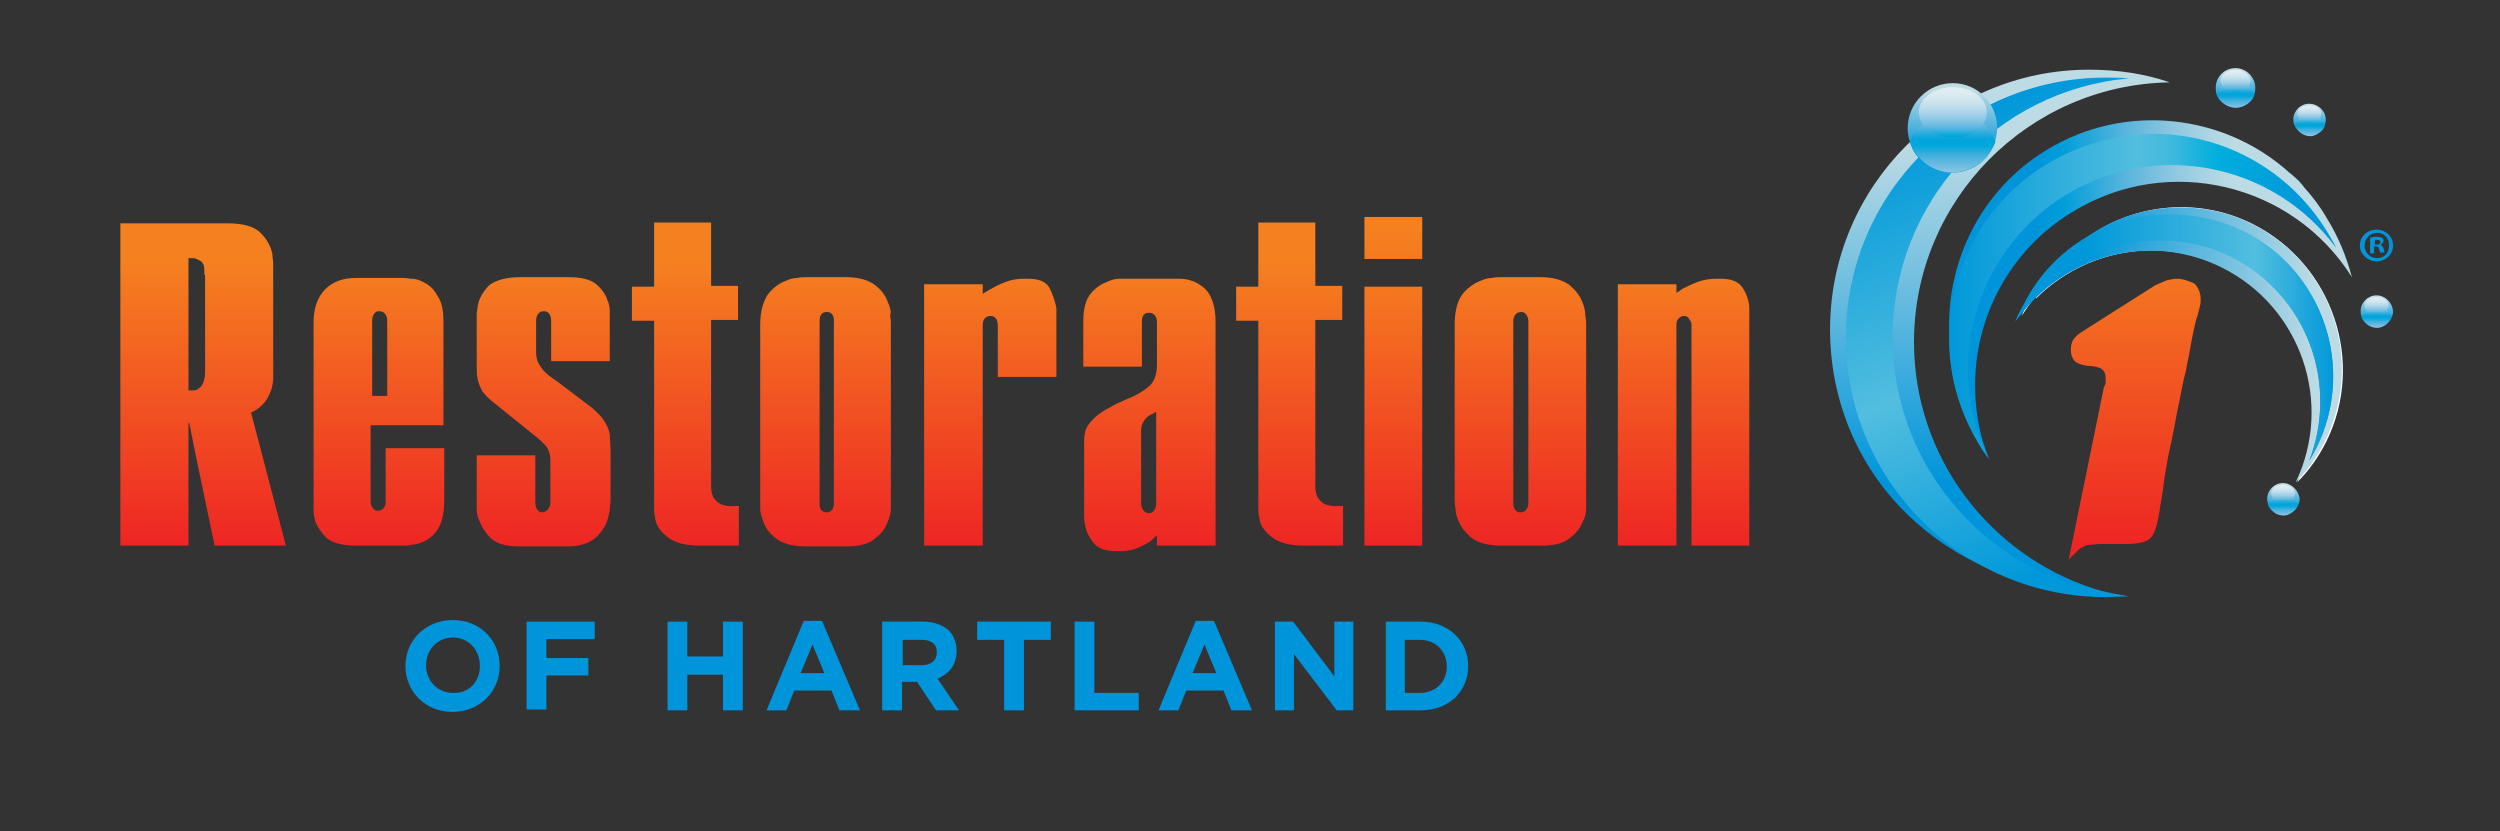 <svg xmlns="http://www.w3.org/2000/svg" xmlns:xlink="http://www.w3.org/1999/xlink" id="Layer_1" x="0px" y="0px" viewBox="0 0 315.7 105" style="enable-background:new 0 0 315.7 105;" xml:space="preserve"><rect x="0" y="0" width="315.7" height="105" fill="#333333" stroke="none"/><style type="text/css">	.st0{fill:url(#SVGID_1_);}	.st1{fill:url(#SVGID_2_);}	.st2{fill:url(#SVGID_3_);}	.st3{fill:url(#SVGID_4_);}	.st4{fill:url(#SVGID_5_);}	.st5{fill:url(#SVGID_6_);}	.st6{fill:url(#SVGID_7_);}	.st7{fill:url(#SVGID_8_);}	.st8{fill:url(#SVGID_9_);}	.st9{fill:url(#SVGID_10_);}	.st10{fill:url(#SVGID_11_);}	.st11{fill:url(#SVGID_12_);}	.st12{fill:url(#SVGID_13_);}	.st13{fill:url(#SVGID_14_);}	.st14{fill:url(#SVGID_15_);}	.st15{fill:url(#SVGID_16_);}	.st16{fill:#FFFFFF;}	.st17{fill:url(#SVGID_20_);}	.st18{clip-path:url(#SVGID_23_);}	.st19{clip-path:url(#SVGID_26_);fill:url(#SVGID_27_);}	.st20{fill:#0095DA;}	.st21{fill:url(#SVGID_28_);}	.st22{fill:url(#SVGID_29_);}	.st23{fill:url(#SVGID_30_);}	.st24{fill:url(#SVGID_31_);}	.st25{fill:url(#SVGID_32_);}	.st26{fill:url(#SVGID_33_);}	.st27{fill:url(#SVGID_34_);}	.st28{fill:url(#SVGID_35_);}	.st29{fill:url(#SVGID_36_);}	.st30{fill:url(#SVGID_37_);}	.st31{fill:url(#SVGID_38_);}	.st32{fill:url(#SVGID_39_);}	.st33{fill:url(#SVGID_40_);}	.st34{fill:url(#SVGID_41_);}	.st35{fill:url(#SVGID_42_);}</style><g>	<linearGradient id="SVGID_1_" gradientUnits="userSpaceOnUse" x1="47.899" y1="71.132" x2="47.899" y2="26.721">		<stop offset="0" style="stop-color:#ED2024"></stop>		<stop offset="0.855" style="stop-color:#F58020"></stop>	</linearGradient>	<path class="st0" d="M53.6,35.7c-0.5-0.3-1.1-0.5-1.5-0.5c-0.5,0-0.8-0.1-1-0.1h-3.2h-2.5h-0.5c-1.6,0-2.9,0.5-3.8,1.4  c-1,1-1.5,2.4-1.5,4.2v22.8c0,0.3,0,0.6,0,1c0,0.4,0.1,0.9,0.2,1.3c0.3,0.8,0.8,1.5,1.4,2.1c0.7,0.6,1.9,1,3.6,1h5.7l0.5,0  c0.3,0,0.6,0,0.9-0.1c0.4,0,0.7-0.1,1.1-0.2c0.8-0.3,1.5-0.7,2.1-1.5c0.6-0.8,1-2,1-3.9v-6.6h-6.9h-0.5v6.9c0,0.2-0.1,0.5-0.3,0.7  c-0.2,0.2-0.4,0.3-0.7,0.3c-0.7,0-0.9-0.9-0.9-1V53.7h0.9h8.3v-13c0-1.5-0.2-2.6-0.8-3.4C54.8,36.5,54.2,36,53.6,35.7z M48.9,50h-1  H47v-9.6c0-0.2,0.1-1.1,0.9-1.1c0.8,0,1,0.8,1,1.1V50z"></path>	<linearGradient id="SVGID_2_" gradientUnits="userSpaceOnUse" x1="25.676" y1="71.132" x2="25.676" y2="26.721">		<stop offset="0" style="stop-color:#ED2024"></stop>		<stop offset="0.855" style="stop-color:#F58020"></stop>	</linearGradient>	<path class="st1" d="M33.5,50.7c0.4-0.5,0.6-1.1,0.8-1.6c0.1-0.4,0.2-0.9,0.2-1.3v-1.2v-0.1v0v-12v-0.1v0v-1.1  c0-0.4-0.1-0.8-0.1-1.2c-0.2-1-0.7-1.9-1.5-2.7c-0.8-0.8-2.2-1.2-4.2-1.2H15.2v40.7h8.6V53.4h0.1l0.9,4.5l2.3,11h9l-4.4-16.8  C32.6,51.7,33.1,51.2,33.5,50.7z M25.9,34.7v12.2c0,0.9-0.2,1.5-0.5,1.9c-0.2,0.2-0.4,0.3-0.5,0.4c-0.2,0.1-0.4,0.1-0.7,0.1h-0.4  V32.6h0.4c0.2,0,0.5,0,0.6,0.1c0.2,0.1,0.4,0.2,0.6,0.3c0.2,0.2,0.4,0.5,0.4,0.9c0,0.2,0,0.3,0,0.5V34.7z"></path>	<linearGradient id="SVGID_3_" gradientUnits="userSpaceOnUse" x1="68.687" y1="71.132" x2="68.687" y2="26.721">		<stop offset="0" style="stop-color:#ED2024"></stop>		<stop offset="0.855" style="stop-color:#F58020"></stop>	</linearGradient>	<path class="st2" d="M76.2,53c-0.2-0.3-0.4-0.5-0.7-0.8c-0.3-0.3-0.6-0.6-1-0.9L70,47.9c-0.1,0-0.2-0.1-0.3-0.2  c-0.1-0.1-0.2-0.1-0.4-0.3c-0.4-0.3-0.8-0.7-1.1-1.2c-0.3-0.4-0.5-1-0.5-1.6v-4.1c0-0.1,0-1.2,1-1.2c0.9,0,0.9,1.1,0.9,1.2v5.1h6.9  H77v-5.1v-0.1v-0.1v-1.1c0-0.4-0.1-0.9-0.3-1.3c-0.2-0.7-0.7-1.4-1.4-2c-0.7-0.6-1.9-0.9-3.5-0.9h-5.6h-0.5c-1.8,0-3.1,0.4-3.9,1  c-0.7,0.7-1.2,1.5-1.4,2.3c-0.1,0.4-0.1,0.8-0.2,1.2c0,0.4,0,0.7,0,1V46c0,0.7,0,1.3,0.1,1.8c0.1,0.5,0.3,1,0.5,1.4  c0.1,0.3,0.4,0.5,0.6,0.8c0.2,0.2,0.5,0.5,0.9,0.8l5.7,4.6c0,0,0.7,0.6,1,1c0.3,0.4,0.5,1,0.5,1.8v5.3c0,0.3-0.2,1.1-1,1.2  c-0.7,0-0.9-0.8-0.9-1.2v-6h-6.9h-0.5v5.7c0,0.3,0,0.6,0,1.1c0,0.5,0.1,1,0.4,1.6c0.3,0.8,0.8,1.5,1.4,2.1c0.7,0.6,1.8,1,3.4,1h5.9  l0.5,0c1.4,0,2.5-0.4,3.3-1c0.7-0.6,1.2-1.3,1.5-2c0.2-0.6,0.3-1.1,0.4-1.6c0-0.5,0.1-0.9,0.1-1.1v-6.4c0-0.7-0.1-1.4-0.1-2  C76.9,54.2,76.6,53.6,76.2,53z"></path>	<linearGradient id="SVGID_4_" gradientUnits="userSpaceOnUse" x1="86.559" y1="71.132" x2="86.559" y2="26.721">		<stop offset="0" style="stop-color:#ED2024"></stop>		<stop offset="0.855" style="stop-color:#F58020"></stop>	</linearGradient>	<path class="st3" d="M89.9,28.1H83h-0.4v8.1h-2.8v4.3h2.8v22.6v0.1v0.1c0,0.3,0,0.6,0,1.1c0,0.4,0.1,0.9,0.2,1.4  c0.2,0.8,0.8,1.5,1.6,2.1c0.8,0.6,2.1,1,3.9,1h5v-5h-0.5c0,0-1.5,0.2-2.3-0.6c-0.5-0.4-0.7-1.1-0.7-1.9V40.4h3.4v-4.3h-3.4V28.1z"></path>	<linearGradient id="SVGID_5_" gradientUnits="userSpaceOnUse" x1="104.358" y1="71.132" x2="104.358" y2="26.721">		<stop offset="0" style="stop-color:#ED2024"></stop>		<stop offset="0.855" style="stop-color:#F58020"></stop>	</linearGradient>	<path class="st4" d="M112.1,38.1c-0.3-0.8-0.8-1.5-1.6-2.1c-0.8-0.6-2-1-3.6-1h-2.5h-2.1h-0.5c-0.3,0-0.7,0-1.1,0.1  c-0.4,0-0.9,0.1-1.3,0.3c-0.9,0.3-1.6,0.8-2.3,1.6C96.4,37.9,96,39.3,96,41v22.2c0,0.3,0,0.6,0,1.1c0,0.5,0.2,1,0.4,1.6  c0.3,0.8,0.8,1.5,1.6,2.1c0.8,0.6,2,1,3.7,1h4.6l0.5,0c1.7,0,2.9-0.3,3.7-1c0.8-0.6,1.3-1.3,1.6-2.1c0.2-0.5,0.4-1.1,0.4-1.6  c0-0.4,0-0.6,0-0.9V40.9c0-0.2,0-0.6-0.1-1.1C112.6,39.4,112.4,38.8,112.1,38.1z M105.3,63.6c0,0.1,0,1.1-0.9,1.1  c-0.9,0-0.9-0.8-0.9-1.1V40.5c0-0.2,0-1.1,0.9-1.1c1,0,0.9,1.1,0.9,1.1V63.6z"></path>	<linearGradient id="SVGID_6_" gradientUnits="userSpaceOnUse" x1="125.059" y1="71.132" x2="125.059" y2="26.721">		<stop offset="0" style="stop-color:#ED2024"></stop>		<stop offset="0.855" style="stop-color:#F58020"></stop>	</linearGradient>	<path class="st5" d="M132.5,36.3c-0.5-0.8-1.4-1.1-2.7-1.1h-0.5c-0.8,0-1.5,0.1-2.3,0.4c-0.8,0.3-1.8,0.8-2.9,1.5v-1.2h-6.9h-0.5  v33h7.4V41c0-0.3,0.1-1.1,1-1.1c0.9,0,0.9,1.1,0.9,1.1v6.6h6.9h0.5v-6.9v0v-0.1v-0.8c0-0.3,0-0.6,0-0.9  C133.2,37.9,132.9,37.1,132.5,36.3z"></path>	<linearGradient id="SVGID_7_" gradientUnits="userSpaceOnUse" x1="145.079" y1="71.132" x2="145.079" y2="26.721">		<stop offset="0" style="stop-color:#ED2024"></stop>		<stop offset="0.855" style="stop-color:#F58020"></stop>	</linearGradient>	<path class="st6" d="M148.9,35.2h-3.8H143h-0.5c-0.3,0-0.7,0-1.1,0c-0.5,0-0.9,0.1-1.4,0.3c-0.8,0.3-1.5,0.7-2.2,1.5  c-0.7,0.8-1,2-1,3.6v5.7h6.9h0.5v-5.7c0-0.3,0-1.1,0.9-1.1c0.9,0,1,0.9,1,1.1V46c0,1.2-0.3,2.1-0.9,2.7l0,0  c-0.7,0.6-1.5,1.1-2.4,1.5c-0.1,0-0.1,0.1-0.3,0.1c-0.1,0-0.1,0.1-0.2,0.1c-0.6,0.3-1.2,0.5-1.7,0.8c-0.5,0.3-1,0.5-1.4,0.8  c-0.8,0.5-1.4,1.1-1.8,1.7c-0.4,0.6-0.5,1.3-0.5,2.1v9.5c0,0.4,0.1,0.9,0.2,1.4c0.2,0.7,0.6,1.4,1.1,2c0.6,0.6,1.5,0.9,2.8,0.9  l0.5,0c0.9,0,1.8-0.2,2.6-0.6c0.4-0.2,0.8-0.4,1.1-0.6c0.3-0.3,0.6-0.5,0.9-0.8v1.3h6.9h0.5V40.6c0-1.7-0.4-3.1-1.2-4  C151.4,35.7,150.3,35.2,148.9,35.2z M146,63.7c0,0.1-0.1,1.1-0.9,1.1c-0.8,0-1-0.9-1-1.1V55v0v-0.1v-0.3v-0.3  c0-0.4,0.1-0.8,0.4-1.2c0.1-0.2,0.3-0.4,0.6-0.6c0.3-0.2,0.6-0.3,0.9-0.5V63.7z"></path>	<linearGradient id="SVGID_8_" gradientUnits="userSpaceOnUse" x1="162.843" y1="71.132" x2="162.843" y2="26.721">		<stop offset="0" style="stop-color:#ED2024"></stop>		<stop offset="0.855" style="stop-color:#F58020"></stop>	</linearGradient>	<path class="st7" d="M166.1,28.1h-6.8h-0.4v8.1h-2.8v4.3h2.8v22.6v0.1v0.1c0,0.3,0,0.6,0,1.1c0,0.4,0.1,0.9,0.2,1.4  c0.2,0.8,0.8,1.5,1.6,2.1c0.8,0.6,2.1,1,3.9,1h5v-5h-0.5c0,0-1.5,0.2-2.3-0.6c-0.5-0.4-0.7-1.1-0.7-1.9V40.4h3.4v-4.3h-3.4V28.1z"></path>	<linearGradient id="SVGID_9_" gradientUnits="userSpaceOnUse" x1="175.968" y1="71.132" x2="175.968" y2="26.721">		<stop offset="0" style="stop-color:#ED2024"></stop>		<stop offset="0.855" style="stop-color:#F58020"></stop>	</linearGradient>	<rect x="172.3" y="36.2" class="st8" width="7.3" height="32.7"></rect>	<linearGradient id="SVGID_10_" gradientUnits="userSpaceOnUse" x1="191.995" y1="71.132" x2="191.995" y2="26.721">		<stop offset="0" style="stop-color:#ED2024"></stop>		<stop offset="0.855" style="stop-color:#F58020"></stop>	</linearGradient>	<path class="st9" d="M199.8,38.1c-0.3-0.8-0.9-1.5-1.6-2.1c-0.8-0.6-2-1-3.6-1H192h-2h-0.5c-0.3,0-0.7,0-1.1,0.1  c-0.4,0-0.8,0.1-1.3,0.3c-0.8,0.3-1.6,0.8-2.3,1.6c-0.7,0.8-1.1,2.2-1.1,3.9v22.2c0,0.3,0,0.6,0.1,1.1c0,0.5,0.1,1,0.4,1.6  c0.3,0.8,0.9,1.5,1.6,2.1c0.8,0.6,2,1,3.7,1h4.6l0.5,0c1.7,0,2.9-0.3,3.7-1c0.8-0.6,1.3-1.3,1.6-2.1c0.3-0.5,0.4-1.1,0.4-1.6  c0-0.5,0-0.9,0-1.1V41c0-0.2,0-0.6-0.1-1.1C200.2,39.4,200.1,38.8,199.8,38.1z M193,63.6c0,0.1-0.1,1.1-1,1.1  c-0.8,0-0.9-0.8-0.9-1.1V40.5c0-0.2,0.1-1.1,1-1.1c0.8,0,0.9,1,0.9,1.1V63.6z"></path>	<linearGradient id="SVGID_11_" gradientUnits="userSpaceOnUse" x1="212.695" y1="71.132" x2="212.695" y2="26.721">		<stop offset="0" style="stop-color:#ED2024"></stop>		<stop offset="0.855" style="stop-color:#F58020"></stop>	</linearGradient>	<path class="st10" d="M220.1,36.4c-0.5-0.8-1.4-1.2-2.8-1.2h-0.5c-0.8,0-1.6,0.1-2.4,0.4c-0.8,0.3-1.4,0.6-2,0.9  c-0.1,0.1-0.3,0.2-0.4,0.3c-0.1,0.1-0.2,0.1-0.3,0.2v-1.1h-6.9h-0.5v33h7.4V40.9c0-0.3,0.1-0.5,0.3-0.7c0.2-0.2,0.4-0.3,0.7-0.3  c0.2,0,0.5,0.1,0.6,0.4c0.2,0.2,0.3,0.4,0.3,0.7v27.9h7.3V39.6c0-0.2,0-0.4,0-0.6C220.9,38.1,220.6,37.2,220.1,36.4z"></path>	<linearGradient id="SVGID_12_" gradientUnits="userSpaceOnUse" x1="269.482" y1="71.146" x2="269.482" y2="23.451">		<stop offset="0" style="stop-color:#ED2024"></stop>		<stop offset="0.855" style="stop-color:#F58020"></stop>	</linearGradient>	<path class="st11" d="M274.9,35.2c-0.4,0-0.8,0.1-1.3,0.2c-0.5,0.2-0.9,0.4-1.4,0.6l-9.3,5.9c-0.5,0.3-0.8,0.6-1.1,1  c-0.2,0.4-0.3,0.8-0.3,1.3c0,0.6,0.2,1.1,0.5,1.4c0.3,0.3,0.9,0.5,1.6,0.6c0.9,0,1.5,0.2,1.8,0.4c0.3,0.2,0.5,0.6,0.5,1.2v0.3v0.3  c0,0.1-0.1,0.2-0.1,0.2c0,0.1,0,0.2-0.1,0.2l-4.5,22l0-0.1c0.4-0.4,0.7-0.7,1-1c0.3-0.3,0.5-0.5,0.8-0.6c0.3-0.2,0.6-0.3,1-0.3  c0.3,0,0.7-0.1,1.2-0.1h3c1.7,0,2.9-0.2,3.4-0.8c0.5-0.5,0.9-1.8,1.2-4c0-0.2,0.1-0.4,0.1-0.6c0-0.2,0.1-0.4,0.1-0.6  c0.1-0.6,0.2-1.3,0.3-2.1c0.1-0.8,0.3-1.8,0.5-3c0.3-1.4,0.6-2.7,0.8-3.8c0.2-1.2,0.4-2.2,0.6-3.1c0.3-1.5,0.5-2.7,0.8-3.7  c0.2-1,0.3-1.7,0.4-2c0.2-1.2,0.4-2.3,0.6-3.2c0.2-0.9,0.3-1.5,0.5-1.9c0.1-0.5,0.2-0.8,0.3-1.2c0.1-0.4,0.1-0.7,0.1-0.9  c0-0.8-0.3-1.5-0.8-2C276.4,35.5,275.7,35.2,274.9,35.2z"></path>	<linearGradient id="SVGID_13_" gradientUnits="userSpaceOnUse" x1="175.968" y1="71.132" x2="175.968" y2="26.721">		<stop offset="0" style="stop-color:#ED2024"></stop>		<stop offset="0.941" style="stop-color:#F58020"></stop>	</linearGradient>	<rect x="172.3" y="27.4" class="st12" width="7.3" height="5.3"></rect></g><linearGradient id="SVGID_14_" gradientUnits="userSpaceOnUse" x1="252.583" y1="75.305" x2="252.583" y2="8.845">	<stop offset="0.218" style="stop-color:#0095DA"></stop>	<stop offset="0.855" style="stop-color:#BCDBE4"></stop></linearGradient><path class="st13" d="M231.1,41.6c0,8.8,3.4,17.1,9.6,23.2c6.6,6.5,16.2,10.5,28.1,10.5c0.1,0-1.3-0.2-2.6-0.5 c-1-0.2-1.9-0.5-1.9-0.5c-13.1-4.3-22.6-16.6-22.6-31.1c0-17.9,14.4-32.5,32.3-32.8c-3.2-1.1-6.6-1.6-10.2-1.6 C245.8,8.8,231.1,23.5,231.1,41.6z"></path><linearGradient id="SVGID_15_" gradientUnits="userSpaceOnUse" x1="245.818" y1="15.047" x2="267.841" y2="75.556">	<stop offset="0" style="stop-color:#0098DA"></stop>	<stop offset="0.487" style="stop-color:#52BEDF"></stop>	<stop offset="0.904" style="stop-color:#0098DA"></stop></linearGradient><path class="st14" d="M265.9,75.4c1,0,1.9-0.1,2.9-0.1C252.1,73.7,239,59.7,239,42.6c0-17.1,13.1-31.2,29.8-32.7 c-0.9-0.1-1.9-0.1-2.9-0.1c-18.1,0-32.8,14.7-32.8,32.8C233.1,60.7,247.8,75.4,265.9,75.4z"></path><linearGradient id="SVGID_16_" gradientUnits="userSpaceOnUse" x1="246.041" y1="36.588" x2="296.882" y2="36.588">	<stop offset="0.218" style="stop-color:#0095DA"></stop>	<stop offset="0.287" style="stop-color:#009EDA"></stop>	<stop offset="0.437" style="stop-color:#57B4DD"></stop>	<stop offset="0.563" style="stop-color:#90C8E1"></stop>	<stop offset="0.658" style="stop-color:#B0D6E3"></stop>	<stop offset="0.712" style="stop-color:#BCDBE4"></stop></linearGradient><path class="st15" d="M293.8,27.5c-0.8-1.4-1.8-2.7-2.8-3.8l-0.3-0.4c-0.5-0.6-1.1-1.1-1.6-1.5c-8.2-7.4-20.7-8.9-30.6-2.9 c-8.6,5.2-13,14.7-12.3,24.1c0,4.5,1.3,9,3.8,13.1c0.3,0.5,0.7,1,1,1.5c0.1,0.1,0.2,0.3,0.2,0.4c0,0-1-2.6-1.1-3.4 c-2.5-10.6,1.9-22,11.7-27.9c12-7.3,27.7-3.6,35.2,8.3C296.3,32.4,295.3,29.9,293.8,27.5z"></path><path class="st16" d="M260.6,69.6L260.6,69.6C260.6,69.5,260.6,69.6,260.6,69.6"></path><path d="M260.6,69.5L260.6,69.5L260.6,69.5C260.7,69.5,260.6,69.5,260.6,69.5"></path><path class="st16" d="M284.5,28.3c-7.2-3.6-15.5-2.5-21.5,2.1c-2.9,1.9-5.4,4.6-7,7.9c-0.3,0.5-0.5,1.1-0.7,1.6c0.6-1,1.4-2,2.1-2.9 c-0.1,0.1-0.1,0.3-0.2,0.4c-0.1,0.1-0.1,0.2-0.1,0.3c6.1-6.1,15.6-8,23.7-3.9c10,5,14.1,17.1,9.3,27.1c1.5-1.5,2.7-3.2,3.7-5.2 C298.7,45.7,294.6,33.4,284.5,28.3"></path><g>	<defs>		<path id="SVGID_17_" d="M258.5,20.7c-12.2,7.4-16,23.3-8.6,35.4c0.4,0.7,0.8,1.3,1.3,1.9c-0.5-0.9-0.8-1.9-1.2-2.8   c-4-11.2,0.3-24.1,10.9-30.6c11.5-7,26.3-3.9,34.1,6.7c-0.3-0.7-0.7-1.3-1.1-2c-4.9-8-13.3-12.4-22-12.4   C267.3,17,262.7,18.2,258.5,20.7"></path>	</defs>	<linearGradient id="SVGID_18_" gradientUnits="userSpaceOnUse" x1="246.12" y1="37.489" x2="294.989" y2="37.489">		<stop offset="0" style="stop-color:#0098DA"></stop>		<stop offset="0.487" style="stop-color:#52BEDF"></stop>		<stop offset="0.565" style="stop-color:#43BADE"></stop>		<stop offset="0.695" style="stop-color:#00AEDC"></stop>		<stop offset="0.86" style="stop-color:#009DDA"></stop>		<stop offset="0.904" style="stop-color:#0098DA"></stop>	</linearGradient>	<use xlink:href="#SVGID_17_" style="overflow:visible;fill:url(#SVGID_18_);"></use>	<clipPath id="SVGID_19_">		<use xlink:href="#SVGID_17_" style="overflow:visible;"></use>	</clipPath></g><linearGradient id="SVGID_20_" gradientUnits="userSpaceOnUse" x1="254.643" y1="43.581" x2="295.811" y2="43.581">	<stop offset="0.218" style="stop-color:#0095DA"></stop>	<stop offset="0.913" style="stop-color:#BCDBE4"></stop></linearGradient><path class="st17" d="M258.1,35.7c-0.4,0.6-3.2,4.1-3.5,4.7c0,0,0.6-0.6,1.1-1.3c0.6-0.7,1.2-1.4,1.2-1.3c0.1-0.1,0.2-0.2,0.3-0.3 c6.1-5.9,15.4-7.7,23.4-3.7c10,5,14.1,17.1,9.3,27.1c1.5-1.5,2.7-3.2,3.7-5.2c5-10.1,0.9-22.4-9.2-27.4c-2.9-1.5-6-2.1-9.1-2.1 C268.5,26.2,261.9,29.6,258.1,35.7"></path><g>	<defs>		<path id="SVGID_21_" d="M255.6,38.4c-0.3,0.5-0.9,1.6-1.1,2.2c5.5-8.9,17.6-13,27.2-8.2c9.6,4.8,13.7,16,9.9,25.8   c0.3-0.5,0.6-1,0.9-1.6c5-10.1,0.9-22.4-9.2-27.4c-2.9-1.4-6-2.1-9.1-2.1C266.6,27,259.2,31.2,255.6,38.4"></path>	</defs>	<linearGradient id="SVGID_22_" gradientUnits="userSpaceOnUse" x1="254.509" y1="42.601" x2="294.635" y2="42.601">		<stop offset="0.217" style="stop-color:#0098DA"></stop>		<stop offset="0.752" style="stop-color:#52BEDF"></stop>		<stop offset="1" style="stop-color:#0098DA"></stop>	</linearGradient>	<use xlink:href="#SVGID_21_" style="overflow:visible;fill:url(#SVGID_22_);"></use>	<clipPath id="SVGID_23_">		<use xlink:href="#SVGID_21_" style="overflow:visible;"></use>	</clipPath>	<g class="st18">		<defs>			<rect id="SVGID_24_" x="254.3" y="27" width="40.5" height="31.3"></rect>		</defs>		<linearGradient id="SVGID_25_" gradientUnits="userSpaceOnUse" x1="254.291" y1="42.648" x2="294.832" y2="42.648">			<stop offset="0.217" style="stop-color:#0098DA"></stop>			<stop offset="0.752" style="stop-color:#52BEDF"></stop>			<stop offset="1" style="stop-color:#0098DA"></stop>		</linearGradient>		<use xlink:href="#SVGID_24_" style="overflow:visible;fill:url(#SVGID_25_);"></use>		<clipPath id="SVGID_26_">			<use xlink:href="#SVGID_24_" style="overflow:visible;"></use>		</clipPath>		<linearGradient id="SVGID_27_" gradientUnits="userSpaceOnUse" x1="304.244" y1="30.942" x2="310.289" y2="30.942">			<stop offset="0.217" style="stop-color:#0098DA"></stop>			<stop offset="0.752" style="stop-color:#52BEDF"></stop>			<stop offset="1" style="stop-color:#0098DA"></stop>		</linearGradient>		<rect x="304.2" y="26.2" class="st19" width="6" height="9.5"></rect>	</g></g><g>	<path class="st20" d="M302.2,31c0,1.1-0.9,2-2.1,2c-1.1,0-2.1-0.9-2.1-2c0-1.1,0.9-2,2.1-2C301.3,29,302.2,29.9,302.2,31z   M298.6,31c0,0.9,0.7,1.6,1.6,1.6c0.9,0,1.5-0.7,1.5-1.6c0-0.9-0.6-1.6-1.5-1.6C299.3,29.4,298.6,30.1,298.6,31z M299.8,32h-0.5v-2  c0.2,0,0.4-0.1,0.8-0.1c0.4,0,0.5,0.1,0.7,0.1c0.1,0.1,0.2,0.2,0.2,0.4c0,0.2-0.2,0.4-0.4,0.5v0c0.2,0.1,0.3,0.2,0.4,0.5  c0.1,0.3,0.1,0.4,0.1,0.5h-0.5c-0.1-0.1-0.1-0.3-0.2-0.5c0-0.2-0.2-0.3-0.4-0.3h-0.2V32z M299.9,30.9h0.2c0.3,0,0.5-0.1,0.5-0.3  c0-0.2-0.1-0.3-0.4-0.3c-0.1,0-0.2,0-0.3,0V30.9z"></path></g><g>	<linearGradient id="SVGID_28_" gradientUnits="userSpaceOnUse" x1="246.586" y1="21.738" x2="246.586" y2="10.492">		<stop offset="0.218" style="stop-color:#0095DA"></stop>		<stop offset="0.913" style="stop-color:#BCDBE4"></stop>	</linearGradient>	<path class="st21" d="M246.6,10.5c-3.1,0-5.7,2.5-5.7,5.7c0,1,0.3,2,0.7,2.8c1,1.7,2.8,2.8,4.9,2.8c1.7,0,3.2-0.7,4.3-1.9  c0.8-1,1.4-2.3,1.4-3.7C252.2,13,249.7,10.5,246.6,10.5z"></path>	<linearGradient id="SVGID_29_" gradientUnits="userSpaceOnUse" x1="246.586" y1="21.738" x2="246.586" y2="14.146">		<stop offset="0" style="stop-color:#8AC6E3"></stop>		<stop offset="8.050360e-02" style="stop-color:#76BEE1"></stop>		<stop offset="0.28" style="stop-color:#42B0DD"></stop>		<stop offset="0.44" style="stop-color:#00A7DB"></stop>		<stop offset="0.539" style="stop-color:#00A5DB"></stop>		<stop offset="0.633" style="stop-color:#27ABDC"></stop>		<stop offset="0.827" style="stop-color:#79BFE1"></stop>		<stop offset="0.879" style="stop-color:#8AC6E3"></stop>	</linearGradient>	<path class="st22" d="M250.9,19.8c0.5-0.6,0.8-1.2,1.1-1.9c-0.7-2.2-2.9-3.7-5.4-3.7c-2.5,0-4.6,1.5-5.4,3.7  c0.1,0.4,0.3,0.8,0.5,1.1c1,1.7,2.8,2.8,4.9,2.8C248.3,21.7,249.8,21,250.9,19.8z"></path>	<linearGradient id="SVGID_30_" gradientUnits="userSpaceOnUse" x1="246.586" y1="17.305" x2="246.586" y2="10.988">		<stop offset="0" style="stop-color:#00A5DB"></stop>		<stop offset="2.210242e-02" style="stop-color:#00A7DB"></stop>		<stop offset="0.202" style="stop-color:#65B8E1"></stop>		<stop offset="0.379" style="stop-color:#94CAE7"></stop>		<stop offset="0.55" style="stop-color:#B6D9EB"></stop>		<stop offset="0.714" style="stop-color:#CEE4EE"></stop>		<stop offset="0.868" style="stop-color:#DDEBF1"></stop>		<stop offset="1" style="stop-color:#E2EEF1"></stop>	</linearGradient>	<path class="st23" d="M246.6,11c-2.3,0-4.3,1.4-4.3,3.2c0,1.7,1.9,3.2,4.3,3.2c2.4,0,4.3-1.4,4.3-3.2C250.9,12.4,249,11,246.6,11z"></path></g><g>	<linearGradient id="SVGID_31_" gradientUnits="userSpaceOnUse" x1="282.266" y1="13.639" x2="282.266" y2="8.627">		<stop offset="0.218" style="stop-color:#0095DA"></stop>		<stop offset="0.913" style="stop-color:#BCDBE4"></stop>	</linearGradient>	<path class="st24" d="M282.3,8.6c-1.4,0-2.5,1.1-2.5,2.5c0,0.5,0.1,0.9,0.3,1.2c0.4,0.7,1.3,1.3,2.2,1.3c0.8,0,1.4-0.3,1.9-0.9  c0.4-0.4,0.6-1,0.6-1.6C284.8,9.8,283.7,8.6,282.3,8.6z"></path>	<linearGradient id="SVGID_32_" gradientUnits="userSpaceOnUse" x1="282.266" y1="13.639" x2="282.266" y2="10.255">		<stop offset="0" style="stop-color:#8AC6E3"></stop>		<stop offset="8.050360e-02" style="stop-color:#76BEE1"></stop>		<stop offset="0.28" style="stop-color:#42B0DD"></stop>		<stop offset="0.44" style="stop-color:#00A7DB"></stop>		<stop offset="0.539" style="stop-color:#00A5DB"></stop>		<stop offset="0.633" style="stop-color:#27ABDC"></stop>		<stop offset="0.827" style="stop-color:#79BFE1"></stop>		<stop offset="0.879" style="stop-color:#8AC6E3"></stop>	</linearGradient>	<path class="st25" d="M284.2,12.8c0.2-0.2,0.4-0.5,0.5-0.9c-0.3-1-1.3-1.7-2.4-1.7c-1.1,0-2.1,0.7-2.4,1.6c0.1,0.2,0.1,0.3,0.2,0.5  c0.4,0.7,1.3,1.3,2.2,1.3C283,13.6,283.7,13.3,284.2,12.8z"></path>	<linearGradient id="SVGID_33_" gradientUnits="userSpaceOnUse" x1="282.266" y1="11.663" x2="282.266" y2="8.848">		<stop offset="0" style="stop-color:#00A5DB"></stop>		<stop offset="2.210242e-02" style="stop-color:#00A7DB"></stop>		<stop offset="0.202" style="stop-color:#65B8E1"></stop>		<stop offset="0.379" style="stop-color:#94CAE7"></stop>		<stop offset="0.55" style="stop-color:#B6D9EB"></stop>		<stop offset="0.714" style="stop-color:#CEE4EE"></stop>		<stop offset="0.868" style="stop-color:#DDEBF1"></stop>		<stop offset="1" style="stop-color:#E2EEF1"></stop>	</linearGradient>	<path class="st26" d="M282.3,8.8c-1,0-1.9,0.6-1.9,1.4c0,0.8,0.9,1.4,1.9,1.4c1.1,0,1.9-0.6,1.9-1.4C284.2,9.5,283.3,8.8,282.3,8.8  z"></path></g><g>	<linearGradient id="SVGID_34_" gradientUnits="userSpaceOnUse" x1="291.618" y1="17.165" x2="291.618" y2="13.12">		<stop offset="0.218" style="stop-color:#0095DA"></stop>		<stop offset="0.913" style="stop-color:#BCDBE4"></stop>	</linearGradient>	<path class="st27" d="M291.6,13.1c-1.1,0-2,0.9-2,2c0,0.4,0.1,0.7,0.3,1c0.4,0.6,1,1,1.8,1c0.6,0,1.2-0.3,1.5-0.7  c0.3-0.4,0.5-0.8,0.5-1.3C293.7,14,292.7,13.1,291.6,13.1z"></path>	<linearGradient id="SVGID_35_" gradientUnits="userSpaceOnUse" x1="291.618" y1="17.165" x2="291.618" y2="14.434">		<stop offset="0" style="stop-color:#8AC6E3"></stop>		<stop offset="8.050360e-02" style="stop-color:#76BEE1"></stop>		<stop offset="0.28" style="stop-color:#42B0DD"></stop>		<stop offset="0.44" style="stop-color:#00A7DB"></stop>		<stop offset="0.539" style="stop-color:#00A5DB"></stop>		<stop offset="0.633" style="stop-color:#27ABDC"></stop>		<stop offset="0.827" style="stop-color:#79BFE1"></stop>		<stop offset="0.879" style="stop-color:#8AC6E3"></stop>	</linearGradient>	<path class="st28" d="M293.2,16.5c0.2-0.2,0.3-0.4,0.4-0.7c-0.3-0.8-1-1.3-1.9-1.3c-0.9,0-1.7,0.6-1.9,1.3c0,0.1,0.1,0.3,0.2,0.4  c0.4,0.6,1,1,1.8,1C292.2,17.2,292.8,16.9,293.2,16.5z"></path>	<linearGradient id="SVGID_36_" gradientUnits="userSpaceOnUse" x1="291.618" y1="15.57" x2="291.618" y2="13.298">		<stop offset="0" style="stop-color:#00A5DB"></stop>		<stop offset="2.210242e-02" style="stop-color:#00A7DB"></stop>		<stop offset="0.202" style="stop-color:#65B8E1"></stop>		<stop offset="0.379" style="stop-color:#94CAE7"></stop>		<stop offset="0.55" style="stop-color:#B6D9EB"></stop>		<stop offset="0.714" style="stop-color:#CEE4EE"></stop>		<stop offset="0.868" style="stop-color:#DDEBF1"></stop>		<stop offset="1" style="stop-color:#E2EEF1"></stop>	</linearGradient>	<path class="st29" d="M291.6,13.3c-0.8,0-1.5,0.5-1.5,1.1c0,0.6,0.7,1.1,1.5,1.1c0.9,0,1.5-0.5,1.5-1.1  C293.2,13.8,292.5,13.3,291.6,13.3z"></path></g><g>	<linearGradient id="SVGID_37_" gradientUnits="userSpaceOnUse" x1="288.264" y1="65.092" x2="288.264" y2="61.047">		<stop offset="0.218" style="stop-color:#0095DA"></stop>		<stop offset="0.913" style="stop-color:#BCDBE4"></stop>	</linearGradient>	<path class="st30" d="M288.3,61c-1.1,0-2,0.9-2,2c0,0.4,0.1,0.7,0.3,1c0.4,0.6,1,1,1.8,1c0.6,0,1.2-0.3,1.5-0.7  c0.3-0.4,0.5-0.8,0.5-1.3C290.3,62,289.4,61,288.3,61z"></path>	<linearGradient id="SVGID_38_" gradientUnits="userSpaceOnUse" x1="288.264" y1="65.092" x2="288.264" y2="62.361">		<stop offset="0" style="stop-color:#8AC6E3"></stop>		<stop offset="8.050360e-02" style="stop-color:#76BEE1"></stop>		<stop offset="0.28" style="stop-color:#42B0DD"></stop>		<stop offset="0.44" style="stop-color:#00A7DB"></stop>		<stop offset="0.539" style="stop-color:#00A5DB"></stop>		<stop offset="0.633" style="stop-color:#27ABDC"></stop>		<stop offset="0.827" style="stop-color:#79BFE1"></stop>		<stop offset="0.879" style="stop-color:#8AC6E3"></stop>	</linearGradient>	<path class="st31" d="M289.8,64.4c0.2-0.2,0.3-0.4,0.4-0.7c-0.3-0.8-1-1.3-1.9-1.3c-0.9,0-1.7,0.6-1.9,1.3c0,0.1,0.1,0.3,0.2,0.4  c0.4,0.6,1,1,1.8,1C288.9,65.1,289.4,64.8,289.8,64.4z"></path>	<linearGradient id="SVGID_39_" gradientUnits="userSpaceOnUse" x1="288.264" y1="63.498" x2="288.264" y2="61.225">		<stop offset="0" style="stop-color:#00A5DB"></stop>		<stop offset="2.210242e-02" style="stop-color:#00A7DB"></stop>		<stop offset="0.202" style="stop-color:#65B8E1"></stop>		<stop offset="0.379" style="stop-color:#94CAE7"></stop>		<stop offset="0.55" style="stop-color:#B6D9EB"></stop>		<stop offset="0.714" style="stop-color:#CEE4EE"></stop>		<stop offset="0.868" style="stop-color:#DDEBF1"></stop>		<stop offset="1" style="stop-color:#E2EEF1"></stop>	</linearGradient>	<path class="st32" d="M288.3,61.2c-0.8,0-1.5,0.5-1.5,1.1c0,0.6,0.7,1.1,1.5,1.1c0.9,0,1.5-0.5,1.5-1.1  C289.8,61.7,289.1,61.2,288.3,61.2z"></path></g><g>	<linearGradient id="SVGID_40_" gradientUnits="userSpaceOnUse" x1="300.088" y1="41.377" x2="300.088" y2="37.332">		<stop offset="0.218" style="stop-color:#0095DA"></stop>		<stop offset="0.913" style="stop-color:#BCDBE4"></stop>	</linearGradient>	<path class="st33" d="M300.1,37.3c-1.1,0-2,0.9-2,2c0,0.4,0.1,0.7,0.3,1c0.4,0.6,1,1,1.8,1c0.6,0,1.2-0.3,1.5-0.7  c0.3-0.4,0.5-0.8,0.5-1.3C302.1,38.2,301.2,37.3,300.1,37.3z"></path>	<linearGradient id="SVGID_41_" gradientUnits="userSpaceOnUse" x1="300.088" y1="41.377" x2="300.088" y2="38.646">		<stop offset="0" style="stop-color:#8AC6E3"></stop>		<stop offset="8.050360e-02" style="stop-color:#76BEE1"></stop>		<stop offset="0.28" style="stop-color:#42B0DD"></stop>		<stop offset="0.44" style="stop-color:#00A7DB"></stop>		<stop offset="0.539" style="stop-color:#00A5DB"></stop>		<stop offset="0.633" style="stop-color:#27ABDC"></stop>		<stop offset="0.827" style="stop-color:#79BFE1"></stop>		<stop offset="0.879" style="stop-color:#8AC6E3"></stop>	</linearGradient>	<path class="st34" d="M301.6,40.7c0.2-0.2,0.3-0.4,0.4-0.7c-0.3-0.8-1-1.3-1.9-1.3c-0.9,0-1.7,0.6-1.9,1.3c0,0.1,0.1,0.3,0.2,0.4  c0.4,0.6,1,1,1.8,1C300.7,41.4,301.3,41.1,301.6,40.7z"></path>	<linearGradient id="SVGID_42_" gradientUnits="userSpaceOnUse" x1="300.088" y1="39.782" x2="300.088" y2="37.51">		<stop offset="0" style="stop-color:#00A5DB"></stop>		<stop offset="2.210242e-02" style="stop-color:#00A7DB"></stop>		<stop offset="0.202" style="stop-color:#65B8E1"></stop>		<stop offset="0.379" style="stop-color:#94CAE7"></stop>		<stop offset="0.55" style="stop-color:#B6D9EB"></stop>		<stop offset="0.714" style="stop-color:#CEE4EE"></stop>		<stop offset="0.868" style="stop-color:#DDEBF1"></stop>		<stop offset="1" style="stop-color:#E2EEF1"></stop>	</linearGradient>	<path class="st35" d="M300.1,37.5c-0.8,0-1.5,0.5-1.5,1.1c0,0.6,0.7,1.1,1.5,1.1c0.9,0,1.5-0.5,1.5-1.1  C301.6,38,300.9,37.5,300.1,37.5z"></path></g><g>	<path class="st20" d="M51.2,84.1L51.2,84.1c0-3.2,2.5-5.8,6-5.8c3.5,0,5.9,2.6,5.9,5.8v0c0,3.2-2.5,5.8-6,5.8  C53.7,89.9,51.2,87.3,51.2,84.1z M60.6,84.1L60.6,84.1c0-2-1.4-3.6-3.4-3.6c-2,0-3.4,1.6-3.4,3.5v0c0,1.9,1.4,3.5,3.4,3.5  C59.2,87.6,60.6,86.1,60.6,84.1z"></path>	<path class="st20" d="M66.6,78.5h8.5v2.2h-6.1v2.4h5.3v2.2h-5.3v4.3h-2.5V78.5z"></path>	<path class="st20" d="M84.3,78.5h2.5v4.4h4.5v-4.4h2.5v11.2h-2.5v-4.5h-4.5v4.5h-2.5V78.5z"></path>	<path class="st20" d="M101.5,78.4h2.3l4.8,11.3H106l-1-2.5h-4.7l-1,2.5h-2.5L101.5,78.4z M104.1,85l-1.5-3.6l-1.5,3.6H104.1z"></path>	<path class="st20" d="M111.4,78.5h5.1c1.4,0,2.5,0.4,3.3,1.1c0.6,0.6,1,1.5,1,2.6v0c0,1.8-1,2.9-2.4,3.5l2.7,4h-2.9l-2.4-3.6h-1.9  v3.6h-2.5V78.5z M116.4,84c1.2,0,1.9-0.6,1.9-1.6v0c0-1.1-0.7-1.6-1.9-1.6h-2.4V84H116.4z"></path>	<path class="st20" d="M126.8,80.8h-3.4v-2.3h9.3v2.3h-3.4v8.9h-2.5V80.8z"></path>	<path class="st20" d="M135.7,78.5h2.5v9h5.6v2.2h-8.1V78.5z"></path>	<path class="st20" d="M151,78.4h2.3l4.8,11.3h-2.6l-1-2.5h-4.7l-1,2.5h-2.5L151,78.4z M153.6,85l-1.5-3.6l-1.5,3.6H153.6z"></path>	<path class="st20" d="M161,78.5h2.3l5.2,6.9v-6.9h2.4v11.2h-2.1l-5.4-7.1v7.1H161V78.5z"></path>	<path class="st20" d="M175,78.5h4.4c3.5,0,6,2.4,6,5.6v0c0,3.2-2.4,5.6-6,5.6H175V78.5z M177.4,80.7v6.8h1.9c2,0,3.4-1.4,3.4-3.3v0  c0-2-1.4-3.4-3.4-3.4H177.4z"></path></g></svg>